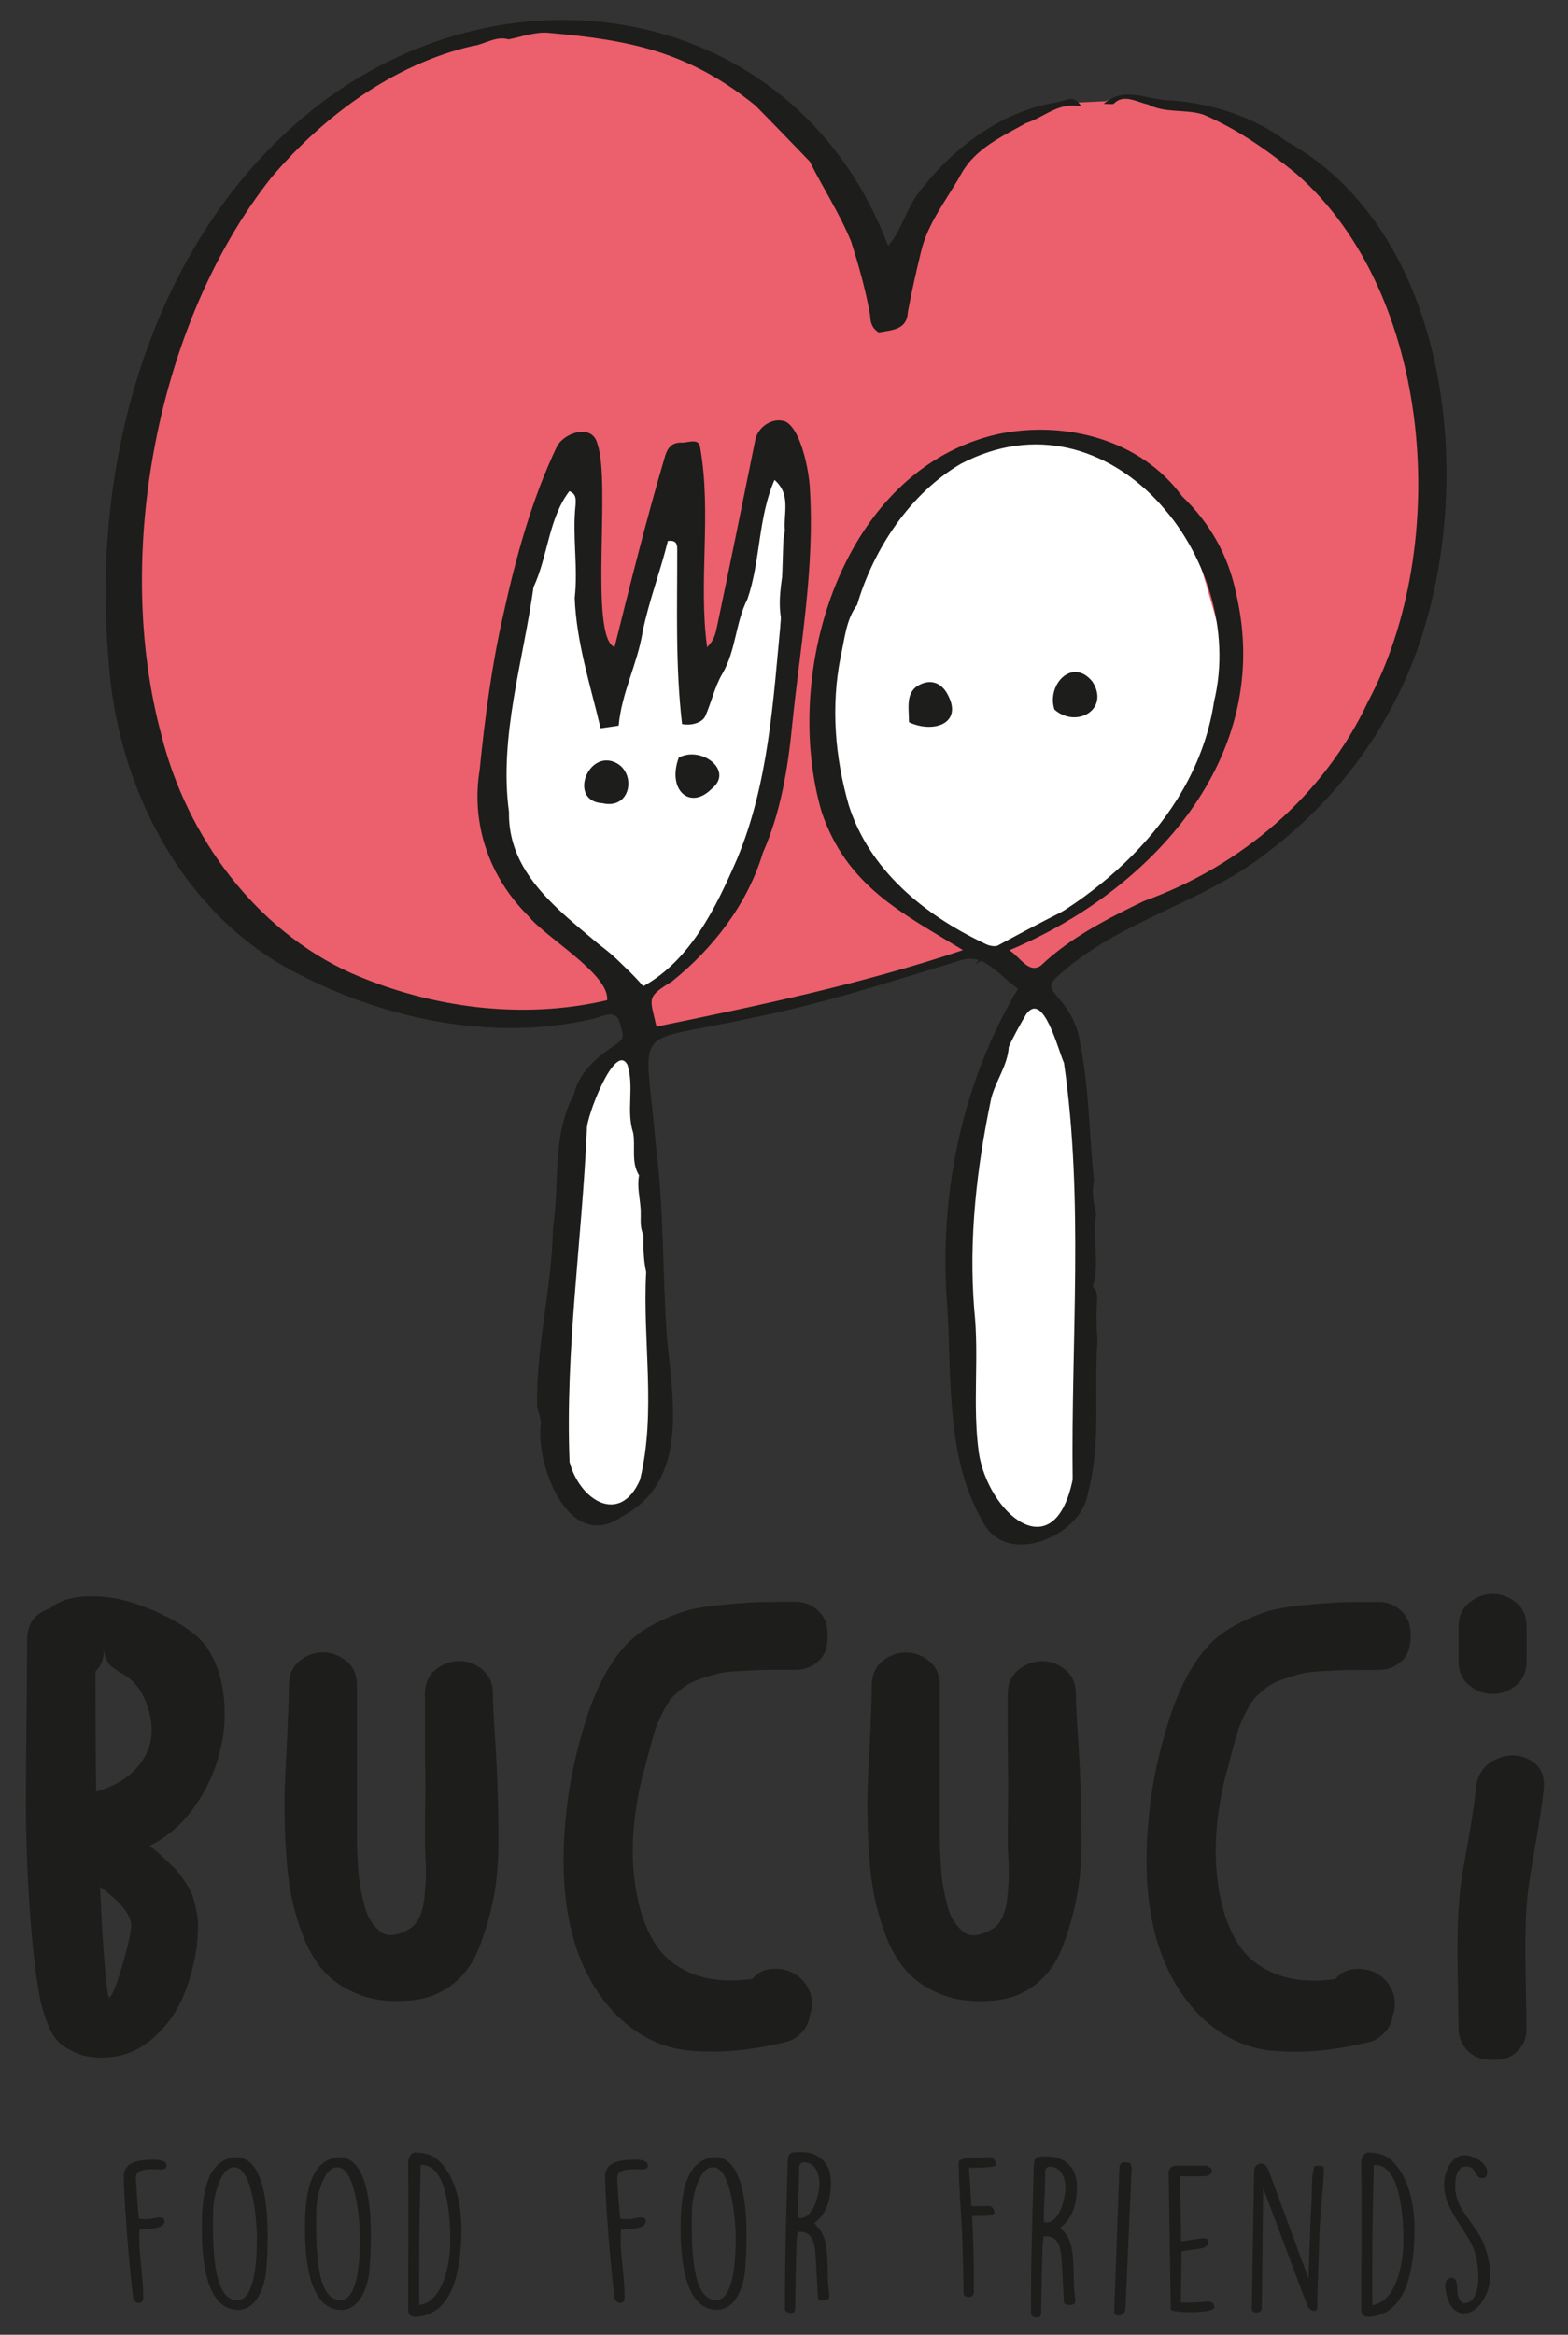 <svg xmlns="http://www.w3.org/2000/svg" id="Ebene_1" data-name="Ebene 1" viewBox="0 0 216.14 321.67"><rect x="0" y="0" width="216.14" height="321.67" fill="#333333" stroke="none"/><defs><style>      .cls-1 {        stroke: #1d1d1b;        stroke-miterlimit: 10;        stroke-width: .75px;      }      .cls-1, .cls-2 {        fill: #fff;      }      .cls-3 {        fill: #1d1d1b;      }      .cls-3, .cls-2, .cls-4 {        stroke-width: 0px;      }      .cls-4 {        fill: #ec5f6c;      }    </style></defs><polygon class="cls-2" points="141.61 137.26 136.33 147.95 131.47 171.74 132.82 187.7 133.63 201.62 137.15 209.06 139.99 210.55 145.12 210.95 149.45 203.79 149.45 173.64 148.1 148.89 144.99 138.89 141.61 137.26"></polygon><polygon class="cls-2" points="87.8 144.16 84.01 146.19 79.14 151.87 76.71 196.76 77.65 204.87 81.58 207.71 86.71 207.3 89.96 202.57 90.23 175.93 87.8 144.16"></polygon><path class="cls-1" d="m136.28,131.38s-7.16-3.67-9.43-5.41-13.8-11.87-13.45-19.91.7-24.8,7.86-34.05,17.51-11.87,24.03-11.44,13.98,5,19.33,14.33,6.21,21.61,2.73,28.66-13.61,19.27-17.11,20.67-13.97,7.16-13.97,7.16Z"></path><path class="cls-1" d="m80.4,61.18l-5.38,8s-5.75,21.47-6.6,31.88,1.86,23.6,9.64,26.98,10.37,9.18,10.37,9.18l6.1-4.79,10.3-17.11,2.79-18.34.74-22.66,1.87-9.82-2.44-2.1-2.97,2.44-2.79,15.02-5.41,16.07-2.27-27.24-2.44,3.84-7.16,22.18-3.49-11.7-.87-21.83Z"></path><path class="cls-3" d="m114.53,300.8v-.3c0-2.38-1.59-4-4.08-4h-.27c-1.08,0-1.54,0-1.59,1.24-.16,6.08-.38,12.2-.38,18.28v2.27c.19.27.51.38.81.38.68,0,.59-.57.59-1.08.03-2.3.16-8.29.19-8.53,0-.24.11-1.32.16-1.57h.43c1.65,0,1.92,1.81,2.03,3.13.05.92.3,5.05.32,5.94.11.38.46.38.76.38h.03c.35,0,.78-.05.78-.51v-.22c0-.16-.16-1.4-.16-1.57-.13-1.86.16-5.72-1.05-7.32-.11-.19-.73-.92-.86-1.05,1.78-1.21,2.29-3.51,2.29-5.48Zm-4.21,4.78c-.16,0-.35-.03-.35-.24,0-2.4.22-4.37.19-6.72,0-.46.27-.7.67-.7,1.54,0,2.13,1.62,2.13,2.89s-.73,4.78-2.65,4.78Z"></path><polygon class="cls-4" points="121.88 41.01 113.92 23.05 104.36 13.04 94.81 7.35 83.9 4.17 76.39 4.17 67.07 4.17 57.97 7.58 43.87 16 35.68 24.41 29.31 35.33 22.95 48.52 19.76 62.85 17.49 79.22 19.08 93.55 23.17 109.24 29.09 120.38 40.69 131.53 47.74 135.39 57.51 137.89 65.25 139.94 72.98 139.94 79.8 139.94 84.81 138.35 82.99 133.8 73.21 124.7 68.43 115.83 68.43 101.05 71.61 80.58 76.85 66.26 80.71 66.71 81.17 84.68 83.21 97.41 86.62 87.86 90.04 72.06 95.72 72.85 95.04 95.59 98.68 90.59 102.32 73.76 105.5 63.3 109.82 67.17 107.55 98.1 103 119.47 95.04 131.07 88.44 137.21 89.13 142.67 101.63 139.94 120.28 135.39 134.16 130.62 122.1 122.88 113.92 109.47 112.78 97.41 116.64 81.49 125.29 68.3 134.16 61.71 145.3 60.57 154.4 63.07 164.63 74.9 169.41 91.5 167.36 103.55 160.99 114.02 153.71 121.29 143.48 127.89 137.8 130.84 142.57 135.39 150.3 129.03 164.4 122.2 175.55 114.7 185.55 104.01 192.83 89.45 196.24 70.12 196.24 57.61 190.78 36.69 179.87 23.27 170.77 17.13 165.09 15.09 159.4 14.4 156.44 13.49 154.17 13.27 152.35 13.95 147.35 14.18 138.7 16.68 131.65 22.36 125.06 33.96 121.88 41.01"></polygon><g><path class="cls-3" d="m149.04,14.66c-3.11-.66-4.99,1.45-7.62,2.31-3.27,1.82-6.9,3.46-8.84,6.84-1.98,3.59-4.71,6.88-5.64,10.94-.66,2.71-1.28,5.45-1.79,8.19-.11,2.48-2.03,2.5-4.01,2.86-.92-.55-1.17-1.34-1.2-2.37-.59-3.41-1.57-6.86-2.62-10.16-1.56-3.8-3.86-7.36-5.71-11.03-2.49-2.58-4.96-5.16-7.49-7.71-9.17-7.39-17.12-9.01-28.57-10.01-1.74-.15-3.69.55-5.42.9-1.83-.52-3.32.72-4.98.91-10.92,2.52-20.57,9.67-27.74,18.12-15.93,20.07-21.8,52.44-15.14,76.9,3.49,13.92,12.96,26.8,26.16,32.73,10.95,4.78,23.57,6.46,35.26,3.72.38-3.56-8.46-8.6-10.88-11.62-5.33-5.3-7.92-12.6-6.69-20.12.72-7.14,1.64-14.28,3.24-21.31,1.76-7.99,3.9-15.87,7.43-23.29,1.09-1.92,4.92-3.15,5.58-.24,1.86,5.33-1.19,26.45,2.34,27.95,2.19-8.79,4.4-17.67,6.98-26.38.34-1.12.97-1.87,2.28-1.81.87.03,2.37-.69,2.54.65,1.61,9.17-.27,18.38.96,27.55,1-1.04,1.16-1.84,1.42-3.11,1.78-8.48,3.51-16.96,5.22-25.46.37-1.84,2.41-3.17,4.15-2.54,2.17,1.06,3.3,6.95,3.38,9.37.67,10.81-1.32,21.49-2.42,32.22-.59,6.07-1.57,12.2-4.06,17.82-2.1,7.02-6.82,13.17-12.54,17.74-3.6,2.19-3.02,2.25-2.13,6.22,14.25-2.93,28.45-5.91,42.25-10.54-8.47-5.16-16.01-8.8-19.48-19.03-5.61-19.23,2.79-47.18,24.27-52.06,9.23-1.94,19.71.72,25.39,8.54,3.82,3.66,6.38,8.13,7.45,13.34,5.36,22.59-11.7,41.05-31.24,49.23,1.48.92,2.68,3.31,4.36,2.1,4.12-3.9,9.12-6.42,14.15-8.86,13.43-4.83,24.86-14.53,30.95-27.53,11.43-21.41,9.03-56.15-9.9-72.69-3.95-3.22-8.14-6.17-12.86-8.17-2.44-.76-5.19-.14-7.56-1.37-1.51-.31-3.37-1.51-4.7-.15-.15.18-.67.04-1.45.06,3.07-2.61,6.22-.39,9.57-.46,5.5.47,11.05,2.2,15.52,5.55,24.87,13.65,27.15,54.13,15.1,77.14-4.22,8.29-10.48,15.63-18.04,21.23-8.77,6.78-20.18,9.12-28.44,16.7-1.2,1.08-1.22,1.55-.18,2.72,1.64,1.85,2.89,3.92,3.22,6.46,1.28,6.3,1.26,12.74,1.93,19.1-.37,1.55-.03,3.03.29,4.53-.59,3.43.57,6.59-.46,10.04.72.48.62,1.46.56,2.49-.1,1.64-.04,3.35.09,4.96-.55,7.04.57,14.08-1.34,21.02-.88,5.91-11.39,10.3-14.55,3.72-5.33-9.25-4.07-20.92-4.94-31.26-.82-14.75,2.36-29.4,9.87-42.04-2.54-1.71-4.69-5.1-8.05-3.85-9.49,2.88-18.91,5.95-28.65,7.88-17.06,3.77-14.68.17-13.21,17.61,1.12,8.75.9,17.55,1.51,26.33.83,8.7,3.08,19.88-6.18,24.76-7.25,5.04-11.76-6.72-11.23-12.47.23-.92-.48-2.04-.47-3.06-.12-8.15,2.04-16.1,2.19-24.24.93-6.16-.18-12.7,2.88-18.39.69-2.9,2.85-4.87,5.2-6.48,1.85-1.26,1.77-1.24,1.11-3.42-.55-1.98-2.39-.78-3.67-.51-14.22,3.3-29.62-.1-42.26-7.05-14.96-8.38-23.41-25.54-24.51-42.23-2.58-28.26,6.44-60.11,30.13-77.53C72.23-6.15,110.13,1.37,122.42,33.87c1.88-2.13,2.52-5.16,4.27-7.38,4.56-6.02,11.2-11.09,18.79-12.36,1.38-.15,2.43-1.3,3.57.53m18.28,82.07c4.86-19.81-14.42-43.55-34.86-32.84-7.02,4.08-12.08,11.78-14.32,19.44-1.54,2.05-1.71,4.68-2.27,7.14-1.36,6.81-.79,13.84,1.12,20.48,2.86,8.96,10.38,15.06,18.6,18.98.8.44,1.7.65,2.66.09,13.7-6.16,26.74-17.88,29.08-33.3m-78.66,39.15c6.54-3.62,10.05-10.92,12.9-17.48,4.4-10.5,5.01-22,6.08-33.17-.63-3.68.7-7.33.74-10.92-.84-2.91,1.03-5.85-1.64-8.18-2.28,5.22-1.9,11.07-3.72,16.4-1.67,3.27-1.58,7.11-3.48,10.33-1.06,1.79-1.49,3.94-2.36,5.86-.54,1-2.14,1.27-3.18,1.05-.94-8.09-.65-16.03-.67-24.16,0-.66-.16-1.21-1.29-1.07-1.02,4.18-2.62,8.29-3.47,12.49-.73,4.5-2.9,8.38-3.31,12.96-.89.13-1.65.24-2.49.36-1.42-5.99-3.33-11.82-3.57-17.95.49-4.22-.35-8.53.12-12.83.02-.74.15-1.48-.85-1.89-2.86,3.7-2.97,9.02-4.95,13.23-1.41,10.21-4.78,20.61-3.38,30.97-.18,11.24,12.01,16.37,18.51,24.01m59.19,67.97c-.24-19.14,1.56-38.42-1.2-57.42-.78-1.65-2.83-10.03-5.21-6.69-.83,1.42-1.74,3.01-2.39,4.5-.18,2.61-1.83,4.69-2.44,7.14-1.99,9.55-3.11,19.24-2.33,29.05.71,6.53-.27,13.12.63,19.69,1.25,8.28,10.35,16.26,12.94,3.73m-66.96-48.25c-.68,15.31-3,30.45-2.39,45.81,1.37,5.26,6.94,8.82,9.71,2.47,2.28-9.36.33-19.15.85-28.63-.37-1.61-.41-3.47-.37-5.07-.59-1.22-.3-2.48-.4-3.72-.11-1.51-.5-3-.21-4.53-1.12-1.81-.48-3.88-.8-5.82-1.02-3.07.18-6.29-.8-9.41-1.72-3.26-5.73,7.37-5.59,8.9"></path><path class="cls-3" d="m145.35,97.76c-1.13-3.42,2.48-7.26,5.24-3.84,2.43,3.8-2.2,6.5-5.24,3.84"></path><path class="cls-3" d="m125.3,99.51c-.03-2.2-.52-4.32,1.67-5.27,1.2-.52,2.53-.34,3.47,1.12,2.57,4.22-1.63,5.77-5.14,4.15"></path><path class="cls-3" d="m83.03,110.66c-4.48-.27-2.27-6.78,1.31-5.79,3.49,1.01,2.9,6.78-1.31,5.79"></path><path class="cls-3" d="m93.56,104.39c3.07-1.71,7.7,1.78,4.53,4.3-2.95,2.97-6.17.19-4.53-4.3"></path><path class="cls-3" d="m30.53,240.39c.48-2.3.57-4.66.26-7.07-.31-2.41-1.07-4.53-2.26-6.35-.85-1.19-2.23-2.34-4.13-3.45-1.9-1.11-3.92-2-6.05-2.68-2.13-.68-4.27-.98-6.43-.9-2.16.09-3.83.64-5.03,1.66-2.1.68-3.15,2.13-3.15,4.35,0,2.33-.03,6.04-.09,11.12-.06,5.08-.08,9.12-.08,12.1s.11,6.6.34,10.86c.23,4.26.57,8.15,1.02,11.67.23,1.59.43,2.83.6,3.71.17.88.48,1.93.94,3.15.45,1.22.98,2.13,1.58,2.73.6.6,1.43,1.12,2.51,1.58,1.08.45,2.36.65,3.83.6,2.44-.06,4.6-.88,6.47-2.47,1.87-1.59,3.28-3.44,4.22-5.54.94-2.1,1.6-4.43,2-6.99.11-.91.18-1.79.21-2.64.03-.85-.03-1.63-.17-2.34-.14-.71-.3-1.36-.47-1.96-.17-.6-.44-1.18-.81-1.75-.37-.57-.71-1.06-1.02-1.49-.31-.43-.74-.9-1.28-1.41-.54-.51-.99-.94-1.36-1.28-.37-.34-.89-.77-1.58-1.28,3.12-1.53,5.65-4.06,7.58-7.58,1.08-1.93,1.86-4.05,2.34-6.35m-16.4,25.94c-.06-.97-.17-3.1-.34-6.39,2.5,1.82,3.92,3.44,4.26,4.86.17.62-.18,2.48-1.07,5.58-.88,3.1-1.52,4.7-1.92,4.81-.23.06-.54-2.9-.94-8.86m-.94-36.04c.85-.85,1.22-1.93,1.11-3.24.06.63.18,1.15.38,1.58.2.43.44.75.72.98.28.23.61.46.98.68.37.23.74.46,1.11.68.37.23.77.58,1.19,1.07.43.48.81,1.06,1.15,1.75,1.42,3.18,1.46,5.94.13,8.26-1.34,2.33-3.57,3.92-6.69,4.77-.06-4.37-.09-9.88-.09-16.53m53.34-.26c-.97-.8-2.03-1.19-3.2-1.19s-2.24.4-3.24,1.19c-.99.8-1.49,1.9-1.49,3.32v5.07c0,2.02.01,3.76.04,5.24.03,1.48.03,3.15,0,5.03-.03,1.87-.04,3.61-.04,5.2,0,.28.03,1,.08,2.13.06,1.14.07,2.1.04,2.9-.03.8-.1,1.69-.21,2.68-.11.99-.34,1.85-.68,2.56-.34.71-.8,1.24-1.36,1.58-.85.51-1.63.8-2.34.85-.71.06-1.29-.11-1.75-.51-.46-.4-.87-.88-1.24-1.45-.37-.57-.67-1.29-.89-2.17-.23-.88-.41-1.7-.55-2.47-.14-.77-.24-1.63-.3-2.6-.06-.97-.1-1.72-.13-2.26-.03-.54-.04-1.15-.04-1.83v-21.04c0-1.48-.48-2.61-1.45-3.41-.97-.79-2.04-1.19-3.24-1.19s-2.27.4-3.24,1.19c-.97.8-1.45,1.93-1.45,3.41,0,1.19-.06,3.05-.17,5.58-.12,2.53-.23,4.84-.34,6.94-.11,2.1-.13,4.54-.04,7.33.09,2.78.28,5.25.6,7.41.31,2.16.86,4.35,1.66,6.56.79,2.22,1.8,4.02,3.02,5.41,1.22,1.39,2.84,2.49,4.86,3.28,2.02.8,4.36,1.08,7.03.85,2.27-.17,4.23-.89,5.88-2.17,1.65-1.28,2.88-2.97,3.71-5.07.82-2.1,1.48-4.33,1.96-6.69.48-2.36.72-4.98.72-7.88s-.04-5.48-.13-7.75c-.08-2.27-.21-4.69-.38-7.24-.17-2.56-.26-4.37-.26-5.45,0-1.42-.48-2.53-1.45-3.32m27.73,2.43c.65-.48,1.45-.88,2.39-1.19.94-.31,1.73-.55,2.39-.72.65-.17,1.59-.28,2.81-.34,1.22-.06,2.09-.1,2.6-.13.51-.03,1.45-.04,2.81-.04h2.39c1.14,0,2.1-.31,2.9-.94.79-.62,1.28-1.41,1.45-2.34.17-.94.17-1.86,0-2.77-.17-.91-.65-1.69-1.45-2.34-.8-.65-1.76-.98-2.9-.98-2.27,0-3.92.01-4.94.04-1.02.03-2.63.14-4.81.34-2.19.2-3.93.48-5.24.85-1.31.37-2.76.97-4.35,1.79-1.59.82-2.93,1.8-4,2.94-2.22,2.39-4.02,5.74-5.41,10.05-1.39,4.32-2.32,8.55-2.77,12.69-1.36,12.1.68,21.24,6.13,27.43,1.59,1.76,3.34,3.12,5.24,4.09,1.9.97,3.93,1.52,6.09,1.66,2.16.14,4.22.11,6.18-.08,1.96-.2,4.16-.58,6.6-1.15.74-.17,1.42-.57,2.05-1.19.62-.62,1.02-1.33,1.19-2.13,0-.06.03-.2.08-.43.06-.23.11-.4.17-.51.23-1.19.07-2.27-.47-3.24-.54-.97-1.26-1.66-2.17-2.09-.91-.43-1.89-.58-2.94-.47-1.05.11-1.89.57-2.51,1.36-3.24.45-6.01.21-8.31-.72-2.3-.94-4.03-2.36-5.2-4.26-1.17-1.9-1.99-4.16-2.47-6.77-.48-2.61-.64-5.28-.47-8.01.17-2.73.6-5.45,1.28-8.18.06-.11.18-.57.38-1.36.2-.79.34-1.35.43-1.66.08-.31.23-.84.43-1.58.2-.74.37-1.32.51-1.75.14-.43.34-.92.6-1.49.25-.57.51-1.08.77-1.53.26-.45.5-.85.72-1.19.57-.62,1.18-1.18,1.83-1.66m52.61-2.43c-.97-.8-2.03-1.19-3.2-1.19s-2.24.4-3.24,1.19c-.99.8-1.49,1.9-1.49,3.32v5.07c0,2.02.01,3.76.04,5.24.03,1.48.03,3.15,0,5.03-.03,1.87-.04,3.61-.04,5.2,0,.28.03,1,.09,2.13.06,1.14.07,2.1.04,2.9-.03.8-.1,1.69-.21,2.68-.11.99-.34,1.85-.68,2.56-.34.71-.8,1.24-1.36,1.58-.85.51-1.63.8-2.34.85-.71.06-1.29-.11-1.75-.51-.46-.4-.87-.88-1.24-1.45-.37-.57-.67-1.29-.89-2.17-.23-.88-.41-1.7-.55-2.47-.14-.77-.24-1.63-.3-2.6-.06-.97-.1-1.72-.13-2.26-.03-.54-.04-1.15-.04-1.83v-21.04c0-1.48-.48-2.61-1.45-3.41-.97-.79-2.05-1.19-3.24-1.19s-2.27.4-3.24,1.19c-.97.8-1.45,1.93-1.45,3.41,0,1.19-.06,3.05-.17,5.58-.11,2.53-.23,4.84-.34,6.94-.11,2.1-.13,4.54-.04,7.33.09,2.78.28,5.25.6,7.41.31,2.16.87,4.35,1.66,6.56.79,2.22,1.8,4.02,3.03,5.41,1.22,1.39,2.84,2.49,4.86,3.28,2.02.8,4.36,1.08,7.03.85,2.27-.17,4.23-.89,5.88-2.17,1.65-1.28,2.88-2.97,3.71-5.07.82-2.1,1.48-4.33,1.96-6.69.48-2.36.72-4.98.72-7.88s-.04-5.48-.13-7.75c-.08-2.27-.21-4.69-.38-7.24s-.26-4.37-.26-5.45c0-1.42-.48-2.53-1.45-3.32m27.73,2.43c.65-.48,1.45-.88,2.39-1.19.94-.31,1.73-.55,2.39-.72.65-.17,1.59-.28,2.81-.34,1.22-.06,2.09-.1,2.6-.13.51-.03,1.45-.04,2.81-.04h2.39c1.14,0,2.1-.31,2.9-.94.8-.62,1.28-1.41,1.45-2.34.17-.94.17-1.86,0-2.77-.17-.91-.65-1.69-1.45-2.34-.8-.65-1.76-.98-2.9-.98-2.27,0-3.92.01-4.94.04-1.02.03-2.63.14-4.81.34-2.19.2-3.93.48-5.24.85-1.31.37-2.76.97-4.35,1.79-1.59.82-2.93,1.8-4,2.94-2.22,2.39-4.02,5.74-5.41,10.05-1.39,4.32-2.32,8.55-2.77,12.69-1.36,12.1.68,21.24,6.13,27.43,1.59,1.76,3.34,3.12,5.24,4.09,1.9.97,3.93,1.52,6.09,1.66,2.16.14,4.22.11,6.18-.08,1.96-.2,4.16-.58,6.6-1.15.74-.17,1.42-.57,2.04-1.19.62-.62,1.02-1.33,1.19-2.13,0-.06.03-.2.09-.43.06-.23.11-.4.17-.51.23-1.19.07-2.27-.47-3.24-.54-.97-1.26-1.66-2.17-2.09-.91-.43-1.89-.58-2.94-.47-1.05.11-1.89.57-2.51,1.36-3.24.45-6.01.21-8.31-.72-2.3-.94-4.03-2.36-5.2-4.26-1.16-1.9-1.99-4.16-2.47-6.77-.48-2.61-.64-5.28-.47-8.01.17-2.73.6-5.45,1.28-8.18.06-.11.18-.57.38-1.36.2-.79.34-1.35.43-1.66.08-.31.23-.84.43-1.58.2-.74.37-1.32.51-1.75.14-.43.34-.92.6-1.49.26-.57.51-1.08.77-1.53.26-.45.5-.85.73-1.19.57-.62,1.18-1.18,1.83-1.66m35.83-8.39c0-1.42-.48-2.53-1.45-3.32-.97-.79-2.03-1.19-3.2-1.19s-2.24.4-3.24,1.19c-.99.8-1.49,1.9-1.49,3.32v4.77c0,1.42.5,2.53,1.49,3.32.99.8,2.07,1.19,3.24,1.19s2.23-.4,3.2-1.19c.96-.79,1.45-1.9,1.45-3.32v-4.77Zm.38,18.32c-1.51-.79-3.07-.79-4.69,0-1.62.8-2.51,2.13-2.68,4-.11,1.08-.27,2.29-.47,3.62-.2,1.33-.4,2.54-.6,3.62-.2,1.08-.41,2.29-.64,3.62-.23,1.33-.4,2.54-.51,3.62-.17,1.82-.27,3.71-.3,5.67-.03,1.96-.01,4.32.04,7.07.06,2.76.08,4.64.08,5.67,0,1.14.33,2.1.98,2.9.65.79,1.45,1.28,2.38,1.45.94.17,1.86.17,2.77,0,.91-.17,1.69-.65,2.34-1.45.65-.8.95-1.76.9-2.9,0-.91-.03-2.85-.09-5.84-.06-2.98-.07-5.47-.04-7.46.03-1.99.16-3.92.38-5.79.17-1.25.52-3.44,1.07-6.56.54-3.12.89-5.54,1.07-7.24.17-1.88-.5-3.21-2-4"></path><path class="cls-3" d="m57.99,298.28h.19c3.75,0,3.89,8.34,3.89,10.48,0,2.97-.92,8.32-4.27,8.83-.05-2.75,0-6.86,0-9.26,0-1.49.14-8.53.19-10.04m-1.73,19.85c0,1,.57,1.13,1.43,1.03,4.45-.54,5.67-5.51,5.89-10.72.16-3.67-.38-8.32-3.27-10.91-.81-.73-1.94-.97-3.02-.97h-.24c-.57.24-.78.86-.78,1.46v.11c.03,2.3.03,13.1,0,15.42v4.59Zm-12.66-13.69c0-1.35.86-5.86,2.89-5.86,2.56,0,3.13,7.56,3.13,9.64v.11c0,1.7-.03,8.56-2.67,8.56-1.92,0-3.37-2.16-3.37-10.07,0-.76,0-1.51.03-2.38m-1.57,2.48c0,3.16.22,11.31,5,11.31,2.7,0,3.7-3.43,3.89-5.4.27-3.59.97-15.09-3.86-15.63-4.78,0-5.02,6.29-5.02,9.72m-12.66-2.48c0-1.35.86-5.86,2.89-5.86,2.57,0,3.13,7.56,3.13,9.64v.11c0,1.7-.03,8.56-2.67,8.56-1.92,0-3.38-2.16-3.38-10.07,0-.76,0-1.51.03-2.38m-1.57,2.48c0,3.16.22,11.31,4.99,11.31,2.7,0,3.7-3.43,3.89-5.4.27-3.59.97-15.09-3.86-15.63-4.78,0-5.02,6.29-5.02,9.72m-10.77-6.94c.14,5.26.97,13.96,1.3,16.61.16.81,1.4,1.05,1.4-.11v-.11c-.03-3.29-.73-6.24-.51-9.18.62-.24,3.43.11,3.43-1.16,0-.97-1.57-.35-2-.32-.46.03-1.11.03-1.51-.03-.19-1.54-.32-3.7-.43-5.45v-.22c0-1.46,2.7-1.13,3.51-1.11.3-.03.73-.14.73-.51-.05-1.11-2.13-.81-2.81-.81-2.21.14-3.11.97-3.11,2.35v.05Zm66.35,0c.14,5.26.97,13.96,1.3,16.61.16.81,1.4,1.05,1.4-.11v-.11c-.03-3.29-.73-6.24-.51-9.18.62-.24,3.43.11,3.43-1.16,0-.97-1.57-.35-2-.32-.46.03-1.11.03-1.51-.03-.19-1.54-.32-3.7-.43-5.45v-.22c0-1.46,2.7-1.13,3.51-1.11.3-.03.73-.14.73-.51-.05-1.11-2.13-.81-2.81-.81-2.21.14-3.11.97-3.11,2.35v.05Zm11.99,4.45c0-1.35.86-5.86,2.89-5.86,2.56,0,3.13,7.56,3.13,9.64v.11c0,1.7-.03,8.56-2.67,8.56-1.92,0-3.38-2.16-3.38-10.07,0-.76,0-1.51.03-2.38m-1.57,2.48c0,3.16.22,11.31,5,11.31,2.7,0,3.7-3.43,3.89-5.4.27-3.59.97-15.09-3.86-15.63-4.78,0-5.02,6.29-5.02,9.72m105.39,7.7c0,1.62.62,4.1,2.62,4.1,1.65,0,2.86-1.92,3.29-3.32.65-2.05.08-5.08-1.03-7.15-1.21-2.27-3.51-4.19-3.51-6.91,0-.94.11-2.86,1.49-2.86,1.49,0,1.16,1.62,2.21,1.62.54,0,.7-.3.7-.81,0-1.4-1.97-2.35-3.16-2.35-1.86,0-2.78,2.51-2.78,4.02,0,3.35,2.73,5.78,4,8.69.62,1.4.73,3,.73,4.48,0,1.11-.43,3.19-1.94,3.19h-.16c-1.35-.78-.32-3.16-1.4-3.48-.43-.14-1.05.32-1.05.78m-9.86-16.34h.19c3.75,0,3.89,8.34,3.89,10.48,0,2.97-.92,8.32-4.27,8.83-.05-2.75,0-6.86,0-9.26,0-1.49.14-8.53.19-10.04m-1.73,19.85c0,1,.57,1.13,1.43,1.03,4.45-.54,5.67-5.51,5.89-10.72.16-3.67-.38-8.32-3.27-10.91-.81-.73-1.94-.97-3.02-.97h-.24c-.57.24-.78.86-.78,1.46v.11c.03,2.3.03,13.1,0,15.42v4.59Zm-15.09.03c0,.57,1.38.65,1.38-.16l.19-16.58c5.72,15.31,5.94,15.85,6.21,16.42.22.46,1.05.78,1.24.22,0-1.57.27-9.05.32-10.61.11-2.81.51-5.62.59-8.42.03-.59-.03-.62-.68-.65-.4,0-.7,0-.7.3-.35,1.51-.24,3.16-.32,4.78-.16,2.65-.38,9.29-.4,10.48l-5.51-14.93c-.57-1.57-2.05-.92-2,.16l-.32,19.01Zm-11.15,0c0,.51,6.05.62,5.99-.3-.08-1.24-1.4-.62-3.21-.62-.24,0-1.16,0-1.4-.03l.08-7.05,2.7-.4c1.08-.16,1.57-1.4.3-1.4h-.13l-2.92.43-.14-8.96h3.24c.43,0,1.16-.24,1.16-.78,0-.05,0-.08-.03-.14-.03-.14-.57-.54-.73-.54h-4.27c-.49,0-.95.46-.95.94l.3,18.85Zm-7.83.35c0,.78,1.51.67,1.57-.51l.81-18.47c0-.05.03-.41.03-.49,0-.78,0-1.13-.78-1.13-.57,0-.7.03-.89.57l-.73,20.03Zm-9.69-12.58c0-2.4.22-4.37.19-6.72,0-.46.27-.7.67-.7,1.54,0,2.13,1.62,2.13,2.89s-.73,4.78-2.65,4.78c-.16,0-.35-.03-.35-.24m-1.75,12.96c.19.27.51.38.81.38.67,0,.59-.57.59-1.08.03-2.3.16-8.29.19-8.53,0-.24.11-1.32.16-1.57h.43c1.65,0,1.92,1.81,2.03,3.13.05.92.3,5.05.32,5.94.11.38.46.38.76.38h.03c.35,0,.78-.05.78-.51v-.22c0-.16-.16-1.4-.16-1.57-.13-1.86.16-5.72-1.05-7.32-.11-.19-.73-.92-.86-1.05,1.78-1.22,2.29-3.51,2.29-5.48v-.3c0-2.38-1.59-4-4.08-4h-.27c-1.08,0-1.54,0-1.59,1.24-.16,6.08-.38,12.2-.38,18.28v2.27Zm-9.29-2.78c.11.27.54.35.78.35.38,0,.62-.3.62-.67,0-3.89.03-5.02-.16-8.91l-.08-1.57c.73-.11,3.08.19,3.08-.54,0-.32-.3-.86-.7-.86l-2.46.03-.35-5.29c3.7,0,3.7-.3,3.7-.41,0-1.4-1.35-1-2.38-1-.78.05-2.73,0-2.73.67,0,3.13.38,7.34.51,10.75.05,1.51.16,5.91.16,7.45"></path></g></svg>
